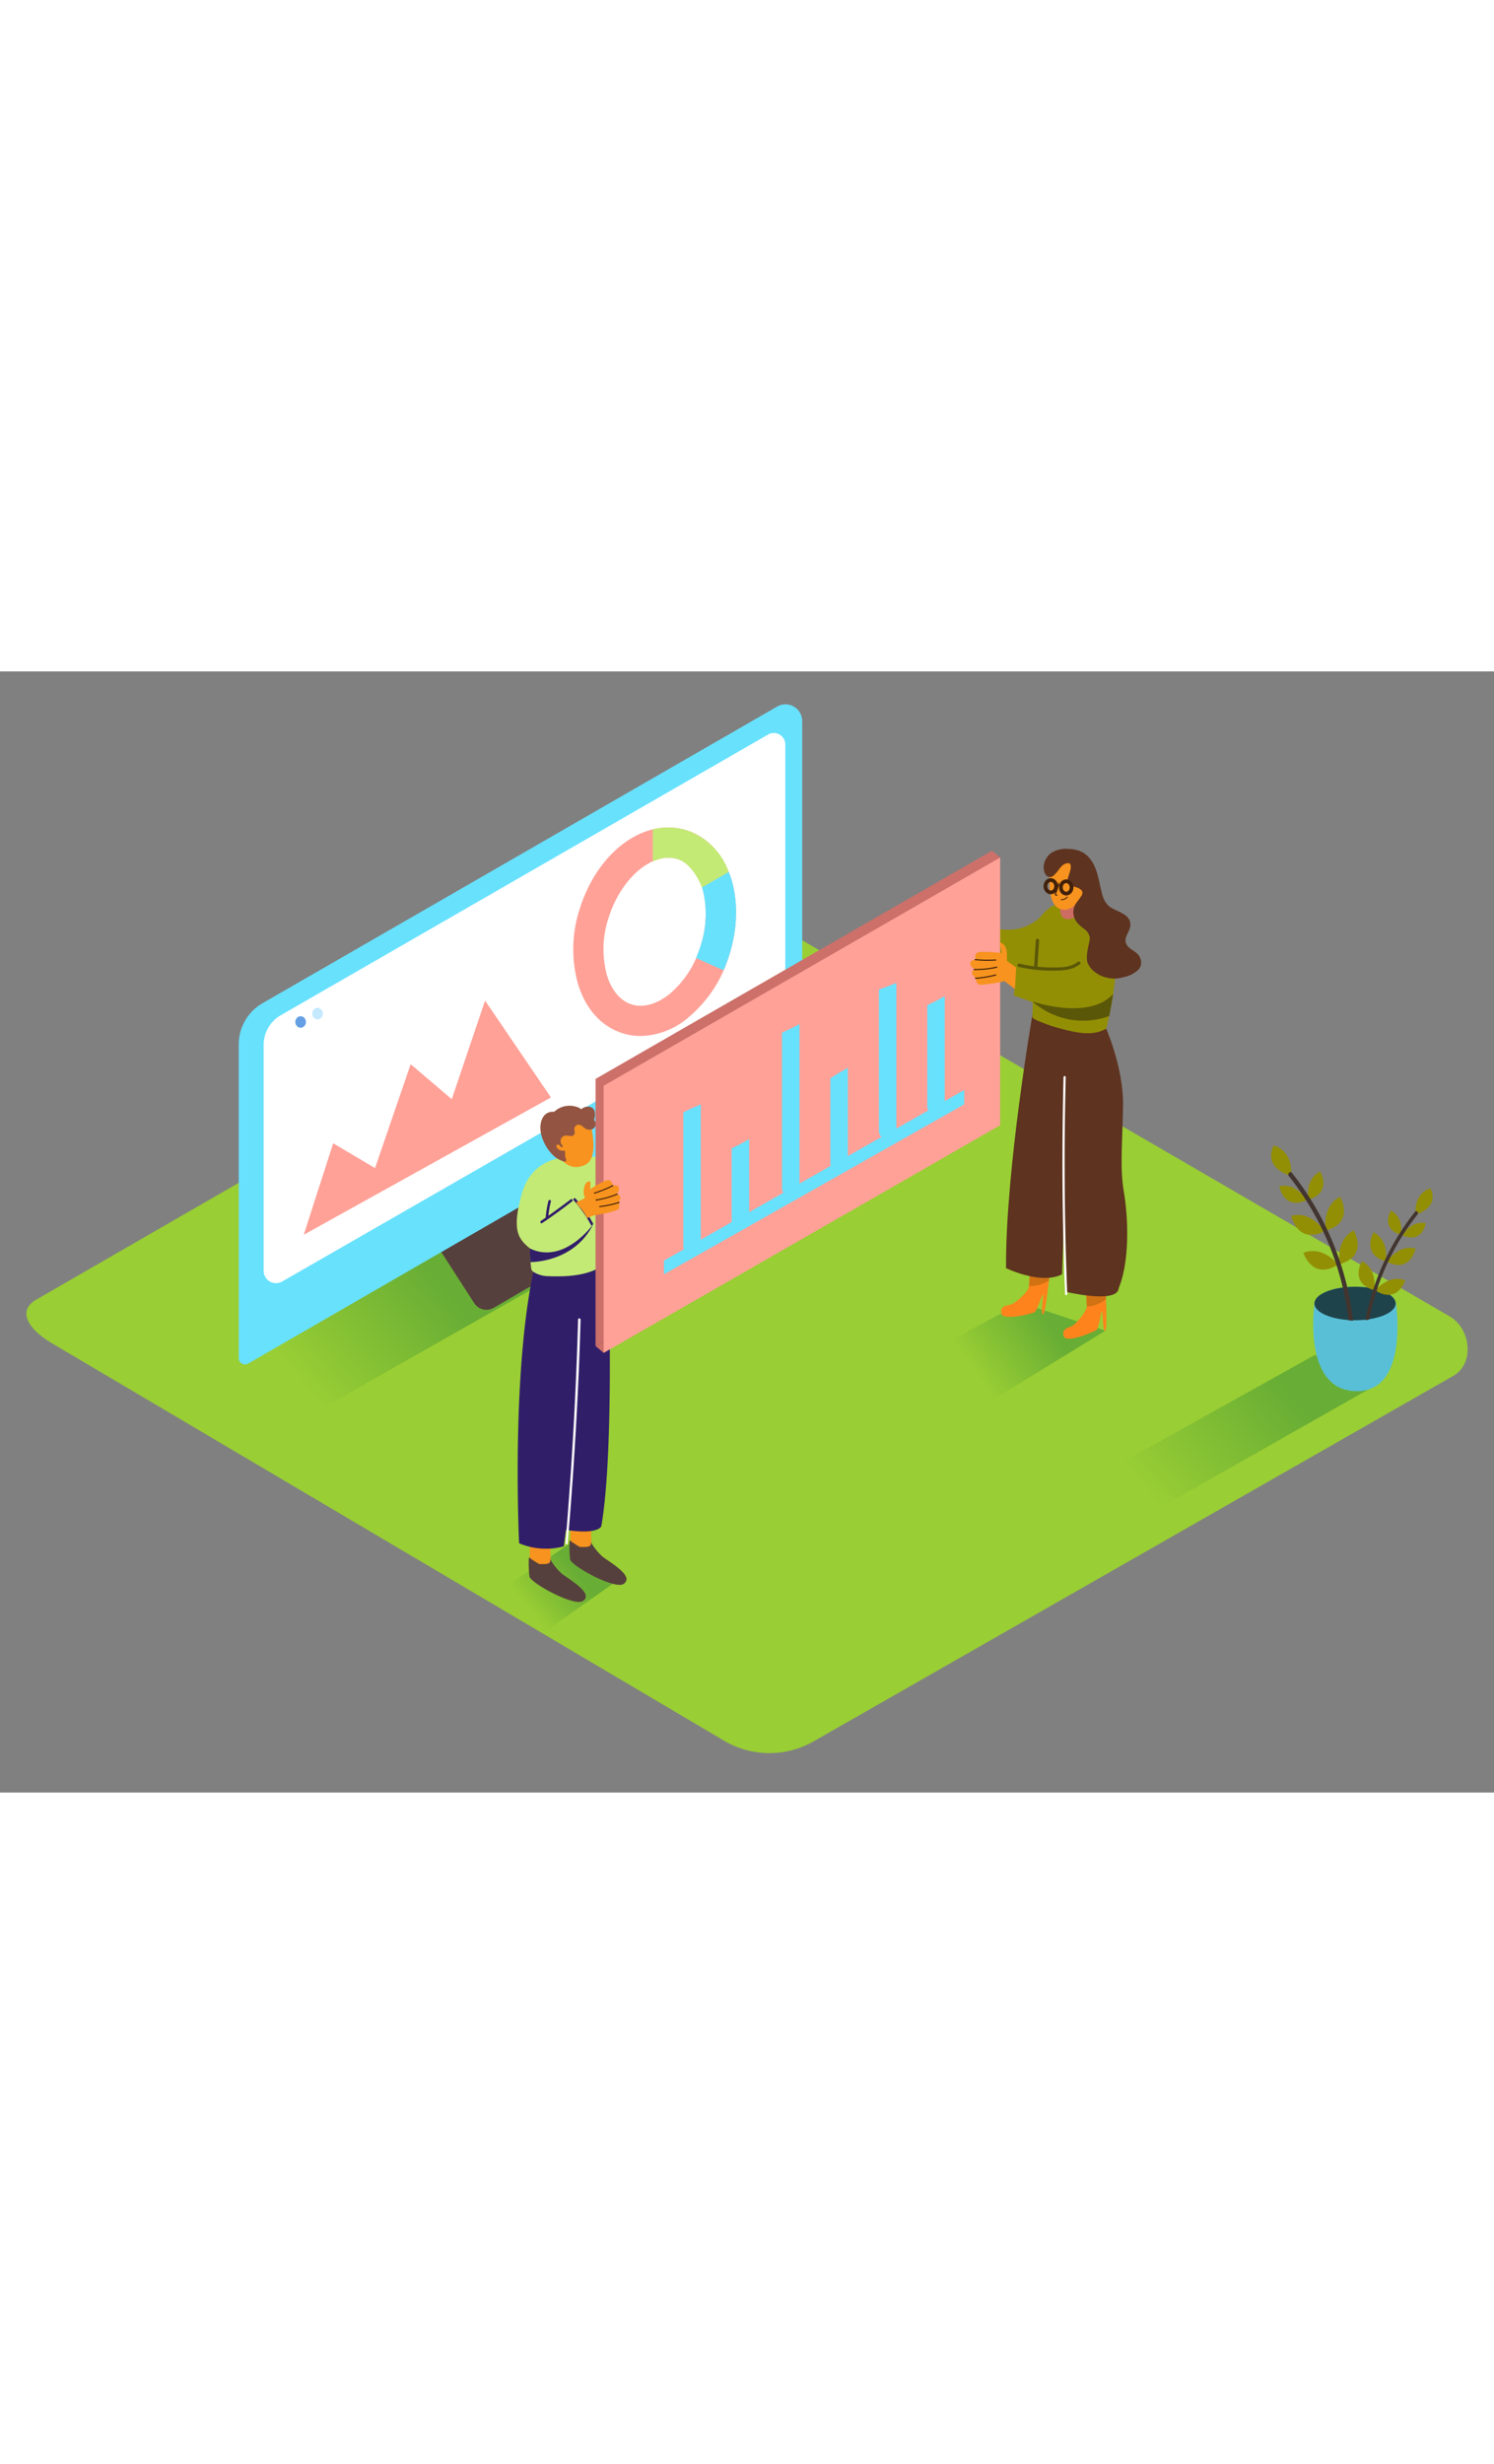 <svg id="Layer_2" data-name="Layer 2" xmlns="http://www.w3.org/2000/svg" xmlns:xlink="http://www.w3.org/1999/xlink" viewBox="0 0 400 300" data-imageid="team-work-isometric-2b484" imageName="Team work" class="illustrations_image" style="width: 182px;"><rect x="0" y="0" width="400" height="300" fill="#808080" stroke="none"/><defs><linearGradient id="linear-gradient" x1="82.38" y1="192.15" x2="117.2" y2="163.03" gradientUnits="userSpaceOnUse"><stop offset="0" stop-color="#99ce34"/><stop offset="1" stop-color="#006837"/></linearGradient><linearGradient id="linear-gradient-2" x1="141.63" y1="250.92" x2="154.1" y2="240.8" xlink:href="#linear-gradient"/><linearGradient id="linear-gradient-3" x1="261.04" y1="187.49" x2="280.11" y2="173.84" xlink:href="#linear-gradient"/><linearGradient id="linear-gradient-4" x1="308.96" y1="221.6" x2="344.34" y2="192.01" xlink:href="#linear-gradient"/></defs><title>PP</title><path d="M194.28,286.39,14.56,180.17C8.84,177,3.93,171.68,9.51,168.22l180.37-104c2.71-1.68,6.82-2.78,9.57-1.18L388.11,172.58c5.72,3.32,6.75,12.6,1,15.93L218,286.22A23.9,23.9,0,0,1,194.28,286.39Z" fill="#99ce34"/><polyline points="143.88 164.5 83.44 198.77 63.92 183.8 123.37 147.7" opacity="0.32" fill="url(#linear-gradient)"/><path d="M155.05,132l16.87,8.12a3.88,3.88,0,0,1,.27,6.85l-40,23.33a3.88,3.88,0,0,1-5.22-1.25L117.26,154" fill="#56403d"/><path d="M70.3,88.78,208.06,9.41a4.48,4.48,0,0,1,6.72,3.88V97.62a3.46,3.46,0,0,1-1.73,3L66.42,185.24a1.67,1.67,0,0,1-2.5-1.44v-84A12.74,12.74,0,0,1,70.3,88.78Z" fill="#68e1fd" class="target-color"/><path d="M205.66,16.88,75.18,92a9.15,9.15,0,0,0-4.59,7.93v60.46a3.3,3.3,0,0,0,4.95,2.87L208.61,86.85A3.26,3.26,0,0,0,210.25,84V19.54A3.07,3.07,0,0,0,205.66,16.88Z" fill="#fff"/><ellipse cx="149.36" cy="130.63" rx="0.01" ry="1.42" transform="translate(-7.17 252.59) rotate(-79.1)" fill="#ab643c"/><ellipse cx="80.49" cy="93.81" rx="1.42" ry="1.54" fill="#659fe4"/><ellipse cx="85.02" cy="91.56" rx="1.42" ry="1.54" fill="#c5e9ff"/><path d="M196.21,120.33a1.64,1.64,0,0,0-.09-1.3,1.37,1.37,0,0,0-1.55-.66,1,1,0,0,0,0-.11,2.24,2.24,0,0,0-.08-.53,1.68,1.68,0,0,0-.56-.86,1.41,1.41,0,0,0-.32-.19c.53-.67,1.06-1.34,1.52-2s1-2,0-2.38-1.72,1-2.19,1.59q-1.28,1.48-2.53,3a2.52,2.52,0,0,0-2.54.54,41.66,41.66,0,0,0-3.95,4,.68.68,0,0,0,0,.89.71.71,0,0,0-.08.48c.06.31.13.61.2.91a11.75,11.75,0,0,0,.42,1.48.7.7,0,0,0,.78.46.62.62,0,0,0,.62.88c2.09-.2,4.17-.47,6.23-.82,1.63-.28,3.48-.65,4-2.48a.68.68,0,0,0,0-.34,1.9,1.9,0,0,0,.6-1A1.62,1.62,0,0,0,196.21,120.33Z" fill="#f7931e"/><path d="M194.17,118.26a9,9,0,0,0-2,.9,7.15,7.15,0,0,0-1.46-2.4c-.22-.25-.59.12-.37.37a5.38,5.38,0,0,1,1.58,3.14c-.05,1.27-1.24,1.35-1.95.46-.37-.47-.68-1-1-1.51-.19-.27-.63,0-.45.26l1,1.51a2.15,2.15,0,0,0,.79.86,1.88,1.88,0,0,0,1.81-.44,1.69,1.69,0,0,0,.2-1.74l.07,0a8.44,8.44,0,0,1,1.93-.87C194.62,118.66,194.49,118.16,194.17,118.26Z" fill="#42210b"/><path d="M192.87,121.35a3.86,3.86,0,0,1,1.32-.49l1.44-.42a.26.26,0,0,0-.14-.5,23.28,23.28,0,0,0-2.53.77,1.34,1.34,0,0,0-.93,1.2.84.84,0,0,0,.54.81,1.32,1.32,0,0,0-.42,1,.81.81,0,0,0,.59.74.26.26,0,0,0,.14-.5c-.48-.12-.06-.72.12-.9a.25.25,0,0,0,.07-.17,7.27,7.27,0,0,0,2.39-.32.26.26,0,0,0-.14-.5,7.78,7.78,0,0,1-1.55.27,4.24,4.24,0,0,1-.64,0C192.53,122.26,192.45,121.7,192.87,121.35Z" fill="#42210b"/><path d="M149.41,130.38s-7.27.78-9.67,9.27c-2.81,9.94-1,12.18,2.14,14.76" fill="#c3ea75"/><path d="M143.09,255.63c.85.48,1.73,1,2.61,1.43l20.46-14.38-13.39-9.43L131,247.92C134.9,250.65,138.91,253.26,143.09,255.63Z" opacity="0.32" fill="url(#linear-gradient-2)"/><path d="M147.72,231.27a26.79,26.79,0,0,0-.2,7c.07.5.14,1,.24,1.59l-5.92-1v-7.58Z" fill="#f7931e"/><path d="M141.6,237.08c1.57,1.12,2.74,1.78,2.74,1.78,1.25,0,3.57.29,2.86-1.47a16.13,16.13,0,0,0,3.07,3.91c1.35,1.26,9,5.31,5.8,7.45-2.37,1.59-14-4.83-14.31-6.54A30.07,30.07,0,0,1,141.6,237.08Z" fill="#56403d"/><path d="M158.61,226.7a26.79,26.79,0,0,0-.2,7c.07.5.14,1,.24,1.59l-5.92-1V226.7Z" fill="#f7931e"/><path d="M152.49,232.51c1.57,1.12,2.74,1.78,2.74,1.78,1.25,0,3.57.29,2.86-1.47a16.13,16.13,0,0,0,3.07,3.91c1.35,1.26,9,5.31,5.8,7.45-2.37,1.59-14-4.83-14.31-6.54A30.07,30.07,0,0,1,152.49,232.51Z" fill="#56403d"/><path d="M162.81,157.3s1.86,50.3-1.81,71.43c0,0-.73,2.35-9.47,1l-.59,4.4a18.43,18.43,0,0,1-11.95-.83s-2.43-48.85,4.86-77.24" fill="#311e69"/><path d="M185.86,127l-2.36-8.75s-12.45,13.46-27.59,11.44c-2.15.22-4.38.29-6.51.67a9.68,9.68,0,0,0-3,1.1c-3,4.19-4,9.42-4.34,14.5-.17,2.8-.16,5.62-.14,8.43a41.69,41.69,0,0,0,.3,5.34,1.38,1.38,0,0,0,.67,1,7.72,7.72,0,0,0,3.48,1.09c5.27.22,11.65,0,15.76-3.43a12.38,12.38,0,0,0,.72-1.12l-.67-15.48S179.3,136.44,185.86,127Z" fill="#c3ea75"/><path d="M158.21,121.7s2.32,8.46-1.51,10.32-6.51-.91-7.67-3.43-.72-8.45,4.22-9.05C157.56,119,158.21,121.7,158.21,121.7Z" fill="#f7931e"/><path d="M159,120.1c.41-1,.57-2.88-.64-3.45a2.64,2.64,0,0,0-2.73.5,3.77,3.77,0,0,0-1.47-.69,6,6,0,0,0-5.59,1.21.85.85,0,0,1-.23.16,1,1,0,0,1-.36,0c-3,.05-3.66,3.46-3.14,5.77a11.61,11.61,0,0,0,3.63,6.23,7.21,7.21,0,0,0,2.73,1.38.22.22,0,0,0,.29-.24.28.28,0,0,0,.09-.4,2.71,2.71,0,0,1-.26-1.64.25.25,0,0,0-.07-.22.27.27,0,0,0-.22-.45,2.12,2.12,0,0,1-1.77-.61c-.28-.29-.51-.86,0-1a.65.65,0,0,1,.59.16,2.17,2.17,0,0,0,.29.39.27.27,0,0,0,.15.08c.2.07.47-.1.34-.33a2.22,2.22,0,0,0-.33-.45,1.55,1.55,0,0,1,.29-1.94c.7-.62,1.36-.28,2.16-.25a1,1,0,0,0,1.13-.74,3.86,3.86,0,0,0-.12-1,1.22,1.22,0,0,1,.76-1.19c.86-.33,1.42.39,2,.83a2.22,2.22,0,0,0,1.84.37,1.52,1.52,0,0,0,.82-2.42A.26.26,0,0,0,159,120.1Zm-5.21,1.2a.85.85,0,0,1,.4-.34l.15-.09h.05l.08,0A1.77,1.77,0,0,0,153.75,121.29Zm4.84-1.79,0,0a2.43,2.43,0,0,0,.1-.28C158.64,119.31,158.62,119.41,158.59,119.5Z" fill="#935542"/><path d="M154.78,173.46q-.66,23.4-2.37,46.75-.48,6.56-1,13.11c0,.37.55.37.58,0q2-23.32,3-46.72.27-6.57.45-13.15A.29.29,0,0,0,154.78,173.46Z" fill="#fff"/><path d="M158.34,148.34l.52-.47a35.2,35.2,0,0,0-4.78-6.82c-.29-.33-.77.16-.48.48A34.46,34.46,0,0,1,158.34,148.34Z" fill="#311e69"/><path d="M152.83,141.25q-3,2.28-6,4.41a26.26,26.26,0,0,1,.66-3.8.34.34,0,0,0-.66-.18,27.27,27.27,0,0,0-.73,4.48l-1.28.88c-.36.24,0,.84.34.59q4.11-2.78,8-5.8C153.52,141.58,153.18,141,152.83,141.25Z" fill="#311e69"/><path d="M158.86,147.87s-7.78,11-17,6.54l.13,3.65S153.7,158.31,158.86,147.87Z" fill="#311e69"/><path d="M273.4,168.92,249.14,182s8.62,9,17.14,12.62l29.67-18.2" opacity="0.32" fill="url(#linear-gradient-3)"/><path d="M290.52,164.75A36.07,36.07,0,0,1,291,170c-.13,1.21-2.86,4.72-4.09,5.22s-2.78.88-2.05,2.76,8.11-1.29,8.72-1.77,1.27-5.2,1.48-5,.12,5.35.85,5.25,0-12.94,0-12.94" fill="#ff831d"/><path d="M275.72,159.65a36.07,36.07,0,0,1-.3,5.27c-.32,1.18-3.56,4.22-4.85,4.52s-2.89.43-2.45,2.41,8.22,0,8.89-.4,2.06-4.94,2.24-4.7-.72,5.3,0,5.32,2-12.78,2-12.78" fill="#ff831d"/><path d="M290.83,166.92,291,170a9.55,9.55,0,0,0,5.11-2V166.5" fill="#d17213"/><path d="M275.67,161.38l-.13,3.09a9.55,9.55,0,0,0,5.3-1.46l.16-1.46" fill="#d17213"/><path d="M276.44,91.76s-7.24,41.63-7.09,67.92c0,0,9.35,4.56,15,1.65,0,0,2.15-62.37,4.73-66.75" fill="#5e331f"/><path d="M283.09,94.16S285,150.62,285.32,166c0,0,12.69,3.06,14.07-.44S294.57,93,294.57,93" fill="#5e331f"/><path d="M299.1,166c3.66-7.76,2.88-20.48,1.79-26.81s-.38-12.68-.21-23-4.84-21.39-4.84-21.39l-3.68.64" fill="#5e331f"/><path d="M285.2,95.89c3.62.91,7.65,1.66,11-.31,5.58-23.51,1.49-30.8-8.14-33.58a8.72,8.72,0,0,0-9.64,4.05,233.9,233.9,0,0,0-2,26.53c0,.46,3.21,1.6,3.65,1.77a35.65,35.65,0,0,0,4,1.25Z" fill="#938f05"/><path d="M279.57,64.57s-7.16,10.17-21.78.18c0,0-5,6.1-4.21,7s16.5,12.94,24,6.43" fill="#938f05"/><path d="M285.34,108.52a.3.3,0,0,0-.59,0q-.75,29.05.41,58.11c0,.38.61.38.59,0Q284.59,137.59,285.34,108.52Z" fill="#fff"/><path d="M279.2,79.73c-.44-.16-7-1.84-7-1.84l-.77,8.83,8.6,3.08" fill="#938f05"/><path d="M283.82,62.51h0s-.55,5,3.28,3.54a32,32,0,0,0,4.68-2.27v-3" fill="#cc6c62"/><path d="M281.4,51.88s-1.85,10,2.36,11.67,8.09-6,8.09-8.31C291.86,50.39,287,50.81,281.4,51.88Z" fill="#f7931e"/><path d="M305.49,77.52a3.21,3.21,0,0,0-.76-1.73c-.87-1-2.25-1.42-3-2.54-1.22-1.81.75-3.42.9-5.21.28-3.31-4-3.7-5.86-5.34a6.37,6.37,0,0,1-1.72-3.31c-1.07-3.82-1.29-8.52-5-10.87a8.06,8.06,0,0,0-3.87-1,7.39,7.39,0,0,0-4.65,1,4.92,4.92,0,0,0-2.09,3.64c-.07,1,.26,2.7,1.53,2.85.83.1,1.26-.54,1.78-1.06s.94-1.32,1.54-1.88a2.73,2.73,0,0,1,1.41-.74c2.13-.33.2,3.48.17,4.29a1.83,1.83,0,0,0,.36,1.23,2.44,2.44,0,0,0,1.29.72c1,.28,2.78.8,2.16,2.25a26.35,26.35,0,0,1-1.57,2.2,4.39,4.39,0,0,0,.17,5.07,10.73,10.73,0,0,0,2,1.82,3.54,3.54,0,0,1,1.51,2.37c0,.06,0,.12,0,.17-.2,1.55-.85,3.52-.79,5.25a3.09,3.09,0,0,0,.44,1.78,5.47,5.47,0,0,0,1.29,1.64,8.62,8.62,0,0,0,8.2,1.67,7.81,7.81,0,0,0,4-2.12A2.85,2.85,0,0,0,305.49,77.52Zm-3.38-9.42a3.49,3.49,0,0,0,0-.65A3.09,3.09,0,0,0,302,67,2.38,2.38,0,0,1,302.11,68.1Z" fill="#5e331f"/><ellipse cx="281.33" cy="57.48" rx="1.43" ry="1.65" fill="none" stroke="#42210b" stroke-miterlimit="10"/><ellipse cx="285.47" cy="57.8" rx="1.43" ry="1.65" fill="none" stroke="#42210b" stroke-miterlimit="10"/><path d="M284.15,57.37c0-.15-.22-.21-.35-.24a1.21,1.21,0,0,0-.31-.06q0-.2.08-.41c0-.16-.21-.23-.24-.07s-.07.33-.11.5h0c-.18,0-.7.35-.47.58a.13.13,0,0,0,.21-.12.45.45,0,0,1,.23-.18c0,.2-.1.39-.16.58-.15.5-.47,1-.58,1.5s.18.51.55.6a.13.13,0,0,0,.07-.24c-.44-.11-.33-.35-.19-.68s.2-.51.29-.77.21-.69.3-1a.91.91,0,0,1,.22,0,1,1,0,0,1,.24.07.11.11,0,0,0,.15.11h0A.13.13,0,0,0,284.15,57.37Z" fill="#42210b"/><path d="M285.66,60.3a2,2,0,0,1-1.57.66.13.13,0,0,0,0,.25,2.28,2.28,0,0,0,1.75-.73C286,60.36,285.77,60.18,285.66,60.3Z" fill="#42210b"/><path d="M276.43,88.3s15,5.23,21.62-2L297,92.22A20.36,20.36,0,0,1,276.43,88.3Z" fill="#5b5708"/><path d="M288.52,77.73c-2,1.62-5,1.51-7.43,1.48a38.94,38.94,0,0,1-8.14-1c-.56-.13-.79.73-.24.86a39.87,39.87,0,0,0,9.49,1c2.43,0,5-.16,6.95-1.74C289.59,78,289,77.38,288.52,77.73Z" fill="#5b5708"/><path d="M277.32,72l-.45,7c0,.57.85.57.89,0l.45-7C278.25,71.4,277.36,71.4,277.32,72Z" fill="#5b5708"/><polyline points="369.03 190.62 308.6 224.89 292.63 216 352 182.93" opacity="0.32" fill="url(#linear-gradient-4)"/><path d="M351.94,169.14s-3.42,23.38,11.3,23.46c14.14.08,10.5-23.75,10.5-23.75S363.45,159.92,351.94,169.14Z" fill="#68e1fd" class="target-color"/><path d="M351.94,169.14s-3.42,23.38,11.3,23.46c14.14.08,10.5-23.75,10.5-23.75S363.45,159.92,351.94,169.14Z" opacity="0.15"/><ellipse cx="362.8" cy="169.14" rx="10.88" ry="4.49" fill="#68e1fd" class="target-color"/><ellipse cx="362.8" cy="169.14" rx="10.88" ry="4.49" opacity="0.7"/><path d="M345.67,135s-7.59-1.82-4.67-8.13C341,126.87,346.22,127.9,345.67,135Z" fill="#938f05"/><path d="M350.29,141.37s-1.05-5.39,3.16-7.57C353.45,133.8,356.83,139.44,350.29,141.37Z" fill="#938f05"/><path d="M355,149.64s-1.26-6.45,3.78-9.06C358.8,140.58,362.85,147.34,355,149.64Z" fill="#938f05"/><path d="M358.68,158.64s-1.26-6.45,3.78-9.06C362.46,149.59,366.51,156.34,358.68,158.64Z" fill="#938f05"/><path d="M349.83,141.51s-2.68-4.8-7.3-3.74C342.53,137.77,343.59,144.27,349.83,141.51Z" fill="#938f05"/><path d="M354.62,149.83s-3.42-5.61-8.9-4.13C345.72,145.7,347.29,153.42,354.62,149.83Z" fill="#938f05"/><path d="M358.26,158.72s-4-5.2-9.3-3.13C349,155.59,351.36,163.09,358.26,158.72Z" fill="#938f05"/><path d="M361.09,173.69h.1a5.24,5.24,0,0,1,1.06.08.52.52,0,0,0,0-.11,77.76,77.76,0,0,0-16.35-39.48c-.47-.6-1.3.25-.84.84a76.33,76.33,0,0,1,16,38.64Z" fill="#42352f"/><path d="M379,145.3s6.51-1.56,4-7C383.05,138.33,378.58,139.21,379,145.3Z" fill="#938f05"/><path d="M375.09,150.76s.9-4.63-2.71-6.49C372.37,144.27,369.47,149.11,375.09,150.76Z" fill="#938f05"/><path d="M371,157.86s1.08-5.53-3.25-7.77C367.79,150.09,364.31,155.88,371,157.86Z" fill="#938f05"/><path d="M367.89,165.58s1.08-5.53-3.25-7.77C364.64,157.81,361.17,163.61,367.89,165.58Z" fill="#938f05"/><path d="M375.48,150.89s2.3-4.12,6.26-3.21C381.74,147.67,380.83,153.25,375.48,150.89Z" fill="#938f05"/><path d="M371.37,158s2.94-4.81,7.64-3.55C379,154.48,377.66,161.1,371.37,158Z" fill="#938f05"/><path d="M368.25,165.65s3.45-4.46,8-2.68C376.23,163,374.16,169.4,368.25,165.65Z" fill="#938f05"/><path d="M378.84,144.61a66.68,66.68,0,0,0-13.28,29c.34-.05.7-.11,1-.14a65.48,65.48,0,0,1,12.95-28.14C380,144.82,379.24,144.1,378.84,144.61Z" fill="#42352f"/><path d="M171.55,97.56a16.16,16.16,0,0,1-4.91-.76C161,95,156.82,90.37,154.77,83.7a34.62,34.62,0,0,1,.52-20.38c4.83-15.22,17.38-24.36,28.58-20.8S200.06,60.78,195.23,76h0A34.63,34.63,0,0,1,183.9,92.94,20.29,20.29,0,0,1,171.55,97.56ZM179,49.85c-6.15,0-13.06,6.63-16,15.92a26.51,26.51,0,0,0-.49,15.56c1.25,4.06,3.59,6.82,6.6,7.78s6.51,0,9.87-2.55a26.51,26.51,0,0,0,8.57-13c3.34-10.54.55-21.23-6.1-23.34A8,8,0,0,0,179,49.85Z" fill="#ffa197"/><path d="M186.35,76.66c2.44,1.13,4.89,2.24,7.37,3.3a39.35,39.35,0,0,0,1.52-4c2.59-8.15,2.35-16.15-.13-22.37-2.38,1.4-4.76,2.8-7.16,4.15a26.69,26.69,0,0,1-.41,15.77A31.57,31.57,0,0,1,186.35,76.66Z" fill="#68e1fd" class="target-color"/><path d="M181.43,50.22c2.81.89,5.25,4.28,6.51,7.57,2.38-1.35,4.8-2.77,7.16-4.15a18.12,18.12,0,0,0-11.22-11.11,16.68,16.68,0,0,0-9.1-.25v8.56a10.42,10.42,0,0,1,4.22-1A8,8,0,0,1,181.43,50.22Z" fill="#c3ea75"/><polygon points="81.32 150.75 89.21 126.27 100.41 132.91 109.95 105.11 120.95 114.47 129.87 88.09 147.51 114.01 81.32 150.75" fill="#ffa197"/><polyline points="159.45 180.53 161.62 182.36 164.22 177.79" fill="#cc7069"/><polyline points="267.78 49.8 265.6 47.97 263.83 52.07 267.03 53.03" fill="#cc7069"/><polygon points="265.6 47.97 159.45 109.05 159.45 180.53 265.6 119.61 265.6 47.97" fill="#cc7069"/><polygon points="267.78 49.8 161.62 110.88 161.62 182.36 267.78 121.44 267.78 49.8" fill="#ffa197"/><path d="M182.95,118v35.77c0,3,4.68,3,4.68,0V115.85C186.05,116.54,184.46,117.19,182.95,118Z" fill="#68e1fd" class="target-color"/><path d="M195.9,127.6v19.54c0,3,4.68,3,4.68,0v-22A40.41,40.41,0,0,1,195.9,127.6Z" fill="#68e1fd" class="target-color"/><path d="M209.37,96.67v41.55c0,3,4.68,3,4.68,0V94.39Q211.75,95.61,209.37,96.67Z" fill="#68e1fd" class="target-color"/><path d="M222.32,108.88V131.6c0,3,4.68,3,4.68,0V106.05C225.45,107,223.81,107.83,222.32,108.88Z" fill="#68e1fd" class="target-color"/><path d="M235.31,85.11v37.83c0,3,4.68,3,4.68,0V83.35C238.48,84,236.9,84.57,235.31,85.11Z" fill="#68e1fd" class="target-color"/><path d="M248.26,89.32v27c0,3,4.68,3,4.68,0V86.89C251.44,87.78,249.87,88.58,248.26,89.32Z" fill="#68e1fd" class="target-color"/><polygon points="177.76 157.66 258.16 112.01 258.16 115.85 177.76 161.33 177.76 157.66" fill="#68e1fd" class="target-color"/><path d="M272.07,79.24s-2.08-1.53-2.42-1.73.8-4.27-2-5l.54,2.84s-5.39-.58-6.42-.13-.58,1.94-.58,1.94-1.62,0-1.36,1.16A1.51,1.51,0,0,0,261,79.56s-1.23.93-.52,1.7l.71.78a3,3,0,0,0,.64,1.61c.58.65,7.12-.76,7.12-.76L271.74,85Z" fill="#f7931e"/><path d="M266.59,77.07a34.28,34.28,0,0,1-5.51-.1c-.19,0-.19.28,0,.3a34.28,34.28,0,0,0,5.51.1C266.77,77.35,266.78,77.06,266.59,77.07Z" fill="#42210b"/><path d="M266.85,79a26.08,26.08,0,0,1-6.06.62.15.15,0,0,0,0,.3,26.42,26.42,0,0,0,6.14-.63C267.11,79.27,267,79,266.85,79Z" fill="#42210b"/><path d="M266.55,81.09a30.29,30.29,0,0,1-5.37.88.15.15,0,0,0,0,.3,30.62,30.62,0,0,0,5.45-.89C266.81,81.34,266.74,81.06,266.55,81.09Z" fill="#42210b"/><path d="M165,139.74a1.46,1.46,0,0,0,.68-1.53c-.16-1.09-1.63-.56-1.63-.56s-.12-1.5-1.21-1.54-4.82,2.45-4.82,2.45l.07-1.76c0-.31-.24-.38-.6-.27-1,.3-1.16,1.77-1.21,2.64a2.61,2.61,0,0,0,.11,1c.08.24.3.54.13.79a12.7,12.7,0,0,1-2.26,1.08l.21.41.6.74a13.6,13.6,0,0,1,2.12,3.07l1.82-.7s6.38-1,6.67-1.83a2.86,2.86,0,0,0,0-1.67l.37-.95C166.42,140.15,165,139.74,165,139.74Z" fill="#f7931e"/><path d="M159.11,139.47a33.11,33.11,0,0,0,4.92-2c.16-.08.27.18.1.27a33.11,33.11,0,0,1-4.92,2C159,139.79,158.93,139.52,159.11,139.47Z" fill="#42210b"/><path d="M159.57,141.32a25.19,25.19,0,0,0,5.67-1.58.14.14,0,0,1,.1.27,25.52,25.52,0,0,1-5.75,1.6C159.42,141.63,159.39,141.35,159.57,141.32Z" fill="#42210b"/><path d="M160.56,143.07a29.26,29.26,0,0,0,5.14-1.1.14.14,0,0,1,.1.27,29.58,29.58,0,0,1-5.22,1.12C160.41,143.39,160.38,143.1,160.56,143.07Z" fill="#42210b"/></svg>